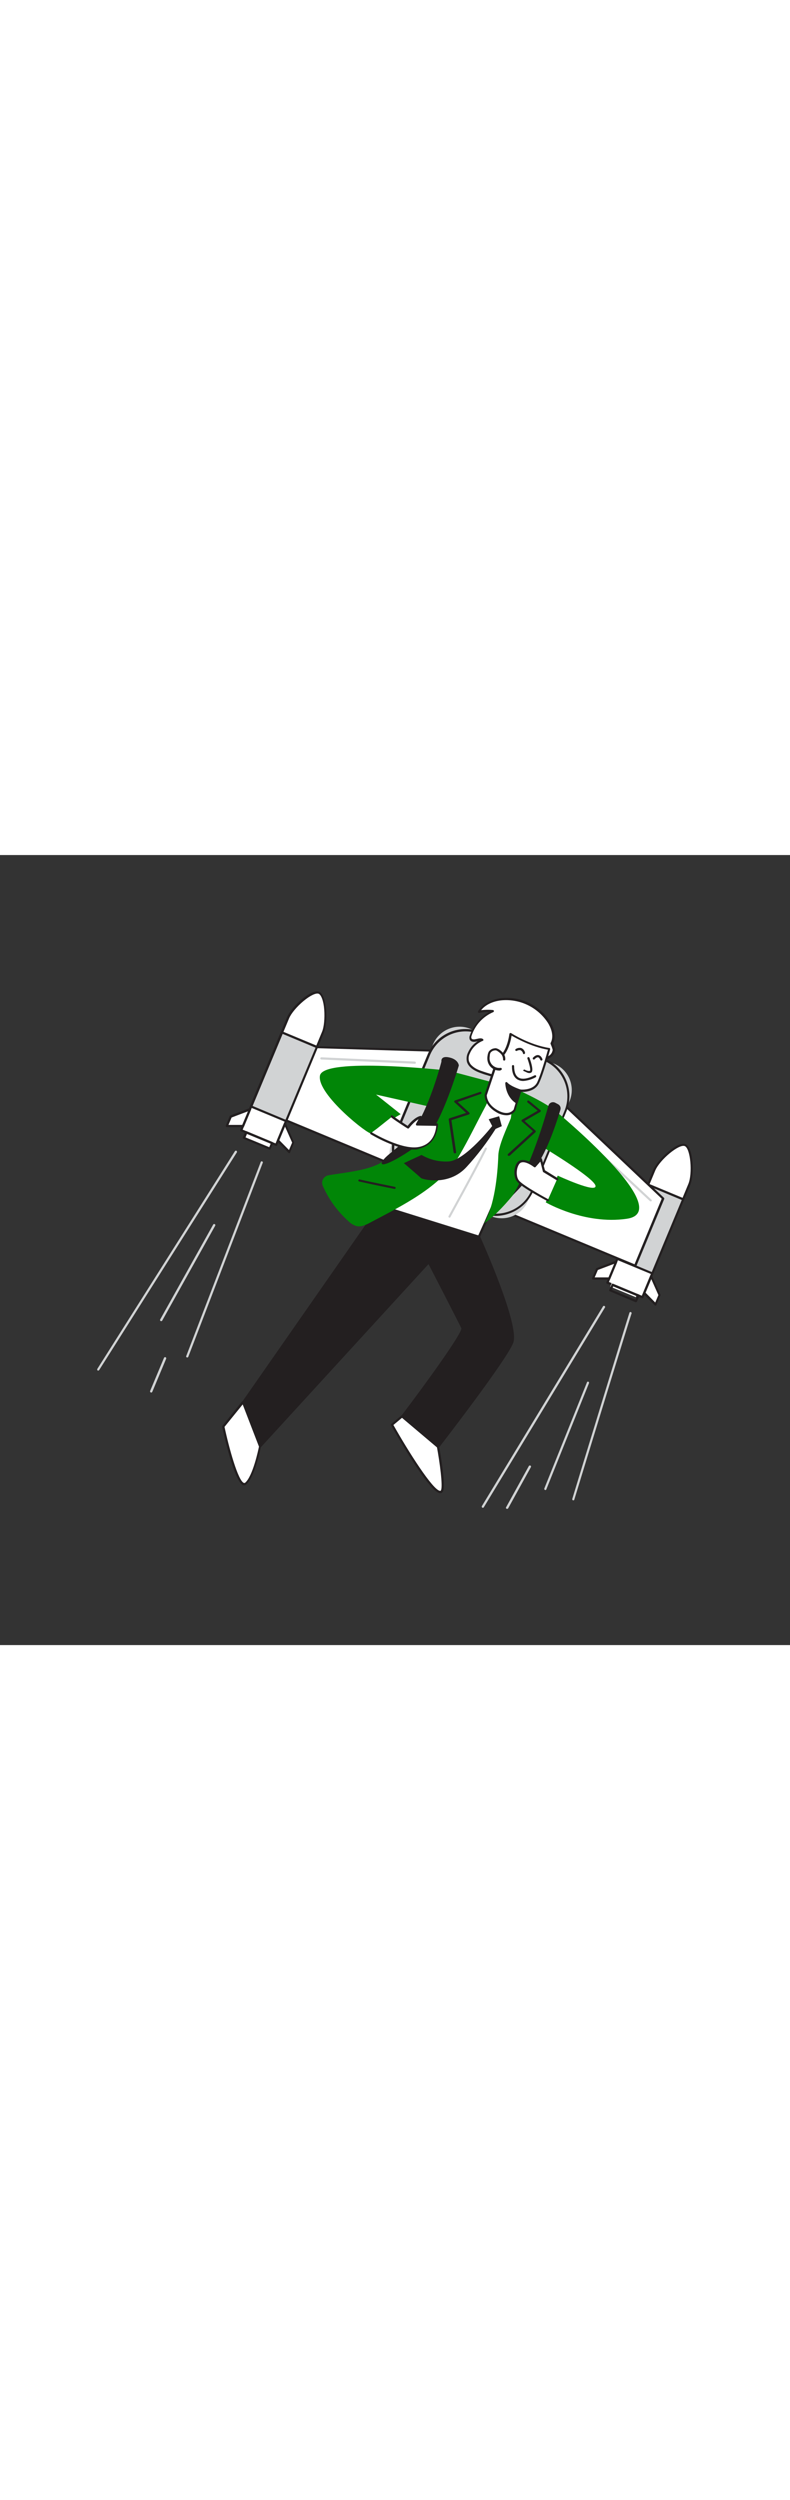 <svg version="1.1" id="Layer_1" xmlns="http://www.w3.org/2000/svg" xmlns:xlink="http://www.w3.org/1999/xlink" x="0px" y="0px" viewBox="0 0 500 500" style="width: 158px;" xml:space="preserve" data-imageid="startup-1-7" imageName="Startup 1" class="illustrations_image">
<rect x="0" y="0" width="500" height="500" fill="#333333" stroke="none"/>
<style type="text/css">
	.st0_startup-1-7{fill:#FFFFFF;}
	.st1_startup-1-7{fill:#231F20;}
	.st2_startup-1-7{fill:#D1D3D4;}
	.st3_startup-1-7{fill:#68E1FD;}
</style>
<g id="Jetpack_startup-1-7">
	<path class="st0_startup-1-7" d="M406.6,279.8l-22.1-9.2l29.6-71.2c2.9-6.9,15.3-17.6,19.6-15.9s5.4,18.2,2.6,25.1L406.6,279.8z"/>
	<path class="st1_startup-1-7" d="M406.6,280.5c-0.1,0-0.2,0-0.3,0l-22.1-9.2c-0.2-0.1-0.3-0.2-0.4-0.4c-0.1-0.2-0.1-0.4,0-0.5l29.6-71.2&#10;&#9;&#9;c2.8-6.6,15.5-18.3,20.5-16.2s5.7,19.4,2.9,26l-29.6,71.2C407.2,280.4,406.9,280.5,406.6,280.5z M385.4,270.2l20.8,8.7l29.4-70.6&#10;&#9;&#9;c2.9-6.8,1.4-22.6-2.2-24.1s-15.8,8.6-18.7,15.5L385.4,270.2z"/>
	
		<rect x="393.1" y="265.8" transform="matrix(0.382 -0.924 0.924 0.382 -9.541 534.827)" class="st0_startup-1-7" width="3.8" height="17.5"/>
	<path class="st1_startup-1-7" d="M402.5,283c-0.1,0-0.2,0-0.3,0l-16.2-6.9c-0.4-0.1-0.5-0.5-0.4-0.9c0,0,0,0,0,0l1.5-3.5&#10;&#9;&#9;c0.1-0.2,0.2-0.3,0.4-0.4c0.2-0.1,0.4-0.1,0.5,0l16.3,6.8c0.4,0.1,0.5,0.5,0.4,0.9c0,0,0,0,0,0l-1.5,3.5c-0.1,0.2-0.2,0.3-0.4,0.4&#10;&#9;&#9;C402.7,283,402.6,283,402.5,283z M387.2,275.2l15,6.2l0.9-2.2l-15-6.2L387.2,275.2z"/>
	
		<rect x="386.2" y="224.8" transform="matrix(0.384 -0.923 0.923 0.384 34.898 525.838)" class="st2_startup-1-7" width="50.8" height="24"/>
	<path class="st1_startup-1-7" d="M412.9,265.5c-0.1,0-0.2,0-0.3-0.1l-22.1-9.2c-0.2-0.1-0.3-0.2-0.4-0.4c-0.1-0.2-0.1-0.4,0-0.5l19.5-46.9&#10;&#9;&#9;c0.1-0.2,0.2-0.3,0.4-0.4c0.2-0.1,0.4-0.1,0.5,0l22.1,9.2c0.4,0.2,0.5,0.6,0.4,0.9l-19.5,46.9C413.4,265.4,413.2,265.5,412.9,265.5&#10;&#9;&#9;z M391.7,255.2l20.8,8.7l19-45.6l-20.8-8.7L391.7,255.2z"/>
	<polygon class="st0_startup-1-7" points="375.4,268 385.6,268 390,257.4 377.9,262 &#9;"/>
	<path class="st1_startup-1-7" d="M375.4,268.7c-0.2,0-0.5-0.1-0.6-0.3c-0.1-0.2-0.2-0.4-0.1-0.6l2.5-6c0.1-0.2,0.2-0.3,0.4-0.4l12.1-4.6&#10;&#9;&#9;c0.3-0.1,0.6,0,0.8,0.2c0.2,0.2,0.2,0.5,0.1,0.8l-4.4,10.6c-0.1,0.3-0.4,0.4-0.6,0.4L375.4,268.7L375.4,268.7z M378.4,262.6l-2,4.7&#10;&#9;&#9;l8.7,0l3.6-8.6L378.4,262.6z"/>
	<polygon class="st0_startup-1-7" points="414.9,284.5 407.8,277.2 412.2,266.6 417.4,278.5 &#9;"/>
	<path class="st1_startup-1-7" d="M414.9,285.2c-0.2,0-0.4-0.1-0.5-0.2l-7.2-7.3c-0.2-0.2-0.3-0.5-0.1-0.8l4.4-10.6c0.1-0.3,0.4-0.4,0.6-0.4l0,0&#10;&#9;&#9;c0.3,0,0.5,0.2,0.6,0.4l5.3,11.9c0.1,0.2,0.1,0.4,0,0.5l-2.5,6c-0.1,0.2-0.3,0.4-0.5,0.4L414.9,285.2z M408.6,277l6.1,6.2l2-4.7&#10;&#9;&#9;l-4.5-10.1L408.6,277z"/>
	<polygon class="st0_startup-1-7" points="188.7,121.2 322.5,125.2 419.7,217.3 402,259.9 171,163.8 &#9;"/>
	<path class="st1_startup-1-7" d="M402,260.6c-0.1,0-0.2,0-0.3-0.1l-230.9-96.1c-0.2-0.1-0.3-0.2-0.4-0.4c-0.1-0.2-0.1-0.4,0-0.5l17.7-42.5&#10;&#9;&#9;c0.1-0.3,0.4-0.4,0.7-0.4l133.8,4c0.2,0,0.3,0.1,0.5,0.2l97.1,92.1c0.2,0.2,0.3,0.5,0.2,0.8l-17.7,42.6c-0.1,0.2-0.2,0.3-0.4,0.4&#10;&#9;&#9;C402.2,260.6,402.1,260.6,402,260.6z M172,163.4L401.6,259l17.2-41.5l-96.6-91.6l-133.1-4L172,163.4z"/>
	<path class="st2_startup-1-7" d="M297.7,110l53.1,22.1c9.2,3.8,13.5,14.4,9.7,23.6l-26.3,63.1c-3.8,9.2-14.4,13.5-23.6,9.7l-53.1-22.1&#10;&#9;&#9;c-9.2-3.8-13.5-14.4-9.7-23.6l26.3-63.1C278,110.6,288.6,106.2,297.7,110z"/>
	<path class="st1_startup-1-7" d="M313.7,228.4c-3.4,0-6.8-0.7-10-2L264,209.8c-13.2-5.5-19.5-20.7-14-33.9c0,0,0,0,0,0l20.7-49.8&#10;&#9;&#9;c5.5-13.2,20.6-19.5,33.8-14c0,0,0,0,0.1,0l39.8,16.5c13.2,5.5,19.5,20.7,14,33.9l-20.7,49.8C333.6,222,324.2,228.3,313.7,228.4&#10;&#9;&#9;L313.7,228.4z M294.7,111.6c-9.9,0-18.8,6-22.6,15.1l-20.7,49.8c-5.2,12.5,0.7,26.9,13.2,32.1c0,0,0,0,0,0l39.8,16.5l0,0&#10;&#9;&#9;c12.5,5.2,26.9-0.7,32.1-13.2c0,0,0,0,0,0l20.7-49.8c5.2-12.5-0.7-26.9-13.3-32.1l-39.8-16.5C301.1,112.2,297.9,111.6,294.7,111.6&#10;&#9;&#9;L294.7,111.6z"/>
	<path class="st0_startup-1-7" d="M174.8,183.4l-22.1-9.2l29.6-71.2c2.9-6.9,15.3-17.6,19.6-15.8s5.4,18.2,2.6,25.1L174.8,183.4z"/>
	<path class="st1_startup-1-7" d="M174.8,184.1c-0.1,0-0.2,0-0.3-0.1l-22.1-9.2c-0.2-0.1-0.3-0.2-0.4-0.4c-0.1-0.2-0.1-0.4,0-0.5l29.6-71.2&#10;&#9;&#9;c1.4-3.3,5.1-7.8,9.4-11.4c2.3-1.9,7.9-6.1,11-4.8s4.1,8.3,4.4,11.2c0.5,5.7-0.1,11.4-1.4,14.8l-29.6,71.2&#10;&#9;&#9;C175.3,183.9,175.1,184.1,174.8,184.1z M153.6,173.8l20.8,8.7l29.4-70.6c1.3-3.1,1.8-8.7,1.4-14.1s-1.9-9.3-3.5-10&#10;&#9;&#9;s-5.4,1.1-9.6,4.6s-7.8,7.8-9.1,10.9L153.6,173.8z"/>
	
		<rect x="161.4" y="171.8" transform="matrix(0.384 -0.923 0.923 0.384 -66.189 262.057)" class="st0_startup-1-7" width="3.8" height="17.6"/>
	<path class="st1_startup-1-7" d="M170.7,186.5c-0.1,0-0.2,0-0.3-0.1l-16.3-6.8c-0.4-0.1-0.5-0.6-0.4-0.9c0,0,0,0,0,0l1.5-3.5&#10;&#9;&#9;c0.1-0.2,0.2-0.3,0.4-0.4c0.2-0.1,0.4-0.1,0.5,0l16.3,6.8c0.2,0.1,0.3,0.2,0.4,0.4c0.1,0.2,0.1,0.4,0,0.5l-1.5,3.5&#10;&#9;&#9;c-0.1,0.2-0.2,0.3-0.4,0.4C170.9,186.5,170.8,186.5,170.7,186.5z M155.4,178.7l15,6.2l0.9-2.2l-15-6.2L155.4,178.7z"/>
	
		<rect x="154.4" y="128.3" transform="matrix(0.384 -0.923 0.923 0.384 -18.814 252.414)" class="st2_startup-1-7" width="50.8" height="24"/>
	<path class="st1_startup-1-7" d="M181.1,169.1c-0.1,0-0.2,0-0.3-0.1l-22.1-9.2c-0.2-0.1-0.3-0.2-0.4-0.4c-0.1-0.2-0.1-0.4,0-0.5l19.5-46.9&#10;&#9;&#9;c0.1-0.2,0.2-0.3,0.4-0.4c0.2-0.1,0.4-0.1,0.5,0l22.1,9.2c0.4,0.1,0.5,0.6,0.4,0.9c0,0,0,0,0,0l-19.5,46.9&#10;&#9;&#9;C181.6,168.9,181.4,169.1,181.1,169.1z M159.9,158.8l20.8,8.7l19-45.6l-20.8-8.7L159.9,158.8z"/>
	<polygon class="st0_startup-1-7" points="143.6,171.6 153.8,171.5 158.2,160.9 146.1,165.6 &#9;"/>
	<path class="st1_startup-1-7" d="M143.6,172.2c-0.2,0-0.5-0.1-0.6-0.3c-0.1-0.2-0.2-0.4-0.1-0.7l2.5-6c0.1-0.2,0.2-0.3,0.4-0.4l12.2-4.6&#10;&#9;&#9;c0.3-0.1,0.6,0,0.8,0.2c0.2,0.2,0.3,0.5,0.1,0.8l-4.4,10.6c-0.1,0.3-0.4,0.4-0.6,0.4L143.6,172.2L143.6,172.2z M146.6,166.1l-2,4.7&#10;&#9;&#9;h8.7l3.6-8.6L146.6,166.1z"/>
	<polygon class="st0_startup-1-7" points="183.1,188 175.9,180.7 180.4,170.1 185.6,182 &#9;"/>
	<path class="st1_startup-1-7" d="M183.1,188.7c-0.2,0-0.4-0.1-0.5-0.2l-7.2-7.3c-0.2-0.2-0.3-0.5-0.1-0.8l4.4-10.6c0.1-0.3,0.4-0.4,0.6-0.4l0,0&#10;&#9;&#9;c0.3,0,0.5,0.2,0.6,0.4l5.2,11.9c0.1,0.2,0.1,0.4,0,0.6l-2.5,6c-0.1,0.2-0.3,0.4-0.5,0.4L183.1,188.7z M176.8,180.5l6.1,6.2l2-4.7&#10;&#9;&#9;l-4.5-10.1L176.8,180.5z"/>
	<path class="st2_startup-1-7" d="M262.5,132.1L262.5,132.1l-59.1-2.7c-0.4,0-0.7-0.3-0.7-0.7s0.3-0.7,0.7-0.7l59.1,2.7c0.4,0,0.7,0.3,0.7,0.7&#10;&#9;&#9;C263.3,131.8,263,132.1,262.5,132.1L262.5,132.1z"/>
	<path class="st2_startup-1-7" d="M411.8,219.2c-0.2,0-0.4-0.1-0.5-0.2l-50.2-46.6c-0.3-0.3-0.3-0.7,0-1s0.7-0.3,1,0l50.2,46.7&#10;&#9;&#9;c0.3,0.3,0.3,0.7,0,1c0,0,0,0,0,0C412.2,219.1,412,219.2,411.8,219.2z"/>
</g>
<g id="Character_startup-1-7">
	<path class="st0_startup-1-7" d="M261.2,349.7l-13.1,10.9c0,0,27.7,49.2,31.7,41.9c1.9-3.5-2.5-28-2.5-28"/>
	<path class="st1_startup-1-7" d="M278.6,403.9c-6.8,0-28.6-38.6-31.1-43c-0.2-0.3-0.1-0.7,0.2-0.9l13-10.9c0.3-0.2,0.8-0.1,1,0.2&#10;&#9;&#9;c0.2,0.3,0.1,0.6-0.1,0.9L249,360.7c9.2,16.4,25.2,41.7,29.6,41.7c0.1,0,0.4,0,0.5-0.4c1.3-2.4-0.8-17.8-2.6-27.5&#10;&#9;&#9;c-0.1-0.4,0.1-0.8,0.5-0.9c0.4-0.1,0.8,0.1,0.9,0.5c0,0,0,0.1,0,0.1c0.5,2.5,4.5,24.8,2.5,28.4&#10;&#9;&#9;C280.1,403.4,279.4,403.9,278.6,403.9L278.6,403.9z"/>
	<path class="st3_startup-1-7 targetColor" d="M351.5,161.9c0,0,77.4,63.6,45.2,68.3c-26.9,3.9-51.3-10.4-51.3-10.4l7.6-16.9c0,0,24.8,11.5,23.9,6.4&#10;&#9;&#9;s-34.5-25.2-34.5-25.2L351.5,161.9z" style="fill: rgb(1, 134, 7);"/>
	<path class="st3_startup-1-7 targetColor" d="M282.5,136.3c0,0-77.9-8.6-80,3.3s31.5,38.2,32.4,36.5s18.7-12.1,18.7-12.1L238,151.6l37.3,8.4L282.5,136.3z" style="fill: rgb(1, 134, 7);"/>
	<path class="st0_startup-1-7" d="M349.2,119.2c2.2-4.2,0.7-9.5-1.9-13.5c-6.6-10.2-18.4-15.8-30.5-14.4c-5.4,0.7-11,3.1-13.8,7.8&#10;&#9;&#9;c3-0.6,6-0.7,9-0.3c-6.7,2.9-11.8,8.5-14.1,15.4c-0.3,0.7-0.3,1.5-0.1,2.2c0.5,1.2,2.3,1.2,3.5,0.9s2.7-0.9,3.9-0.3&#10;&#9;&#9;c-3.8,1.5-6.9,4.5-8.5,8.3c-0.8,1.6-1.1,3.5-0.7,5.3c0.4,1.3,1.1,2.4,2.1,3.3c2.3,2.2,5.4,3.3,8.5,4.3c5.5,1.8,11.2,3.3,16.9,2.6&#10;&#9;&#9;c6.9-0.9,12.5-5,17.5-9.5c2.3-2.1,4.5-2.1,7-3.7c1.5-1,2.4-2.5,2.6-4.3C350.3,121.9,349.8,120.5,349.2,119.2z"/>
	<path class="st1_startup-1-7" d="M320.6,141.6c-4.9,0-9.6-1.4-14.1-2.8c-3.2-1.1-6.4-2.2-8.7-4.4c-1.1-1-1.9-2.2-2.3-3.6c-0.4-2-0.2-4,0.7-5.8&#10;&#9;&#9;c1.3-3,3.4-5.5,6.2-7.2l-0.2,0.1l-0.5,0.1c-1.5,0.4-3.6,0.4-4.4-1.2c-0.3-0.9-0.3-1.8,0.1-2.7c2.1-6.2,6.4-11.5,12.1-14.7&#10;&#9;&#9;c-2.1-0.1-4.2,0.1-6.2,0.5c-0.3,0.1-0.5-0.1-0.7-0.3c-0.1-0.2-0.1-0.5,0-0.8c2.6-4.3,7.8-7.3,14.3-8.2c12.3-1.5,24.4,4.3,31.2,14.7&#10;&#9;&#9;c1.5,2.4,4.7,8.5,2,13.9c0.6,1.3,1,2.7,1.3,4.1c-0.2,2-1.3,3.7-2.9,4.8c-1,0.6-2,1.1-3.1,1.5c-1.4,0.5-2.7,1.2-3.8,2.1&#10;&#9;&#9;c-4.4,4-10.5,8.7-17.9,9.6C322.6,141.5,321.6,141.6,320.6,141.6z M304.1,116c0.5,0,1.1,0.1,1.5,0.4c0.3,0.2,0.5,0.6,0.3,0.9&#10;&#9;&#9;c-0.1,0.1-0.2,0.3-0.4,0.3c-3.6,1.5-6.6,4.3-8.1,7.9c-0.8,1.5-1,3.2-0.6,4.9c0.4,1.1,1,2.2,1.9,2.9c2.1,2.1,5.1,3.1,8.2,4.1&#10;&#9;&#9;c5.3,1.7,10.9,3.3,16.5,2.6c7-0.9,12.6-5.2,17.1-9.3c1.2-1.1,2.7-1.9,4.2-2.4c1-0.4,1.9-0.8,2.8-1.3c1.3-0.8,2.1-2.2,2.3-3.7&#10;&#9;&#9;c-0.3-1.3-0.8-2.5-1.3-3.7c-0.1-0.2-0.1-0.5,0-0.7c2.6-4.8-0.4-10.6-1.8-12.8c-6.5-9.9-18-15.4-29.8-14.1&#10;&#9;&#9;c-5.4,0.7-9.8,2.9-12.4,6.2c2.5-0.3,5-0.4,7.5-0.1c0.3,0,0.6,0.3,0.6,0.6c0,0.3-0.1,0.6-0.4,0.7c-6.5,2.8-11.5,8.2-13.7,14.9&#10;&#9;&#9;c-0.2,0.5-0.3,1.1-0.1,1.7c0.4,0.8,1.7,0.8,2.7,0.5l0.5-0.1C302.5,116.2,303.3,116,304.1,116z"/>
	<path class="st1_startup-1-7" d="M303,241.6c0,0,25.3,56,21,67s-46.8,65.9-46.8,65.9l-22.6-19.1c0,0,39.7-52.4,38.1-56s-21.3-41.5-21.3-41.5&#10;&#9;&#9;L164.5,374.4l-10.8-28L240.4,222L303,241.6z"/>
	<path class="st1_startup-1-7" d="M277.2,375.2c-0.2,0-0.3-0.1-0.5-0.2l-22.6-19.1c-0.3-0.2-0.4-0.7-0.1-1c0,0,0,0,0,0&#10;&#9;&#9;c15-19.7,38.5-52.2,38-55.4c-1.5-3.2-17.8-34.9-20.8-40.6L165.1,374.8c-0.2,0.2-0.4,0.3-0.6,0.2c-0.2,0-0.4-0.2-0.5-0.4l-10.8-28&#10;&#9;&#9;c-0.1-0.2-0.1-0.5,0.1-0.6l86.7-124.4c0.2-0.2,0.5-0.4,0.8-0.3l62.6,19.6c0.2,0.1,0.3,0.2,0.4,0.4c1,2.3,25.4,56.4,21,67.5&#10;&#9;&#9;c-4.3,11-45.2,63.9-46.9,66.1C277.6,375,277.5,375.1,277.2,375.2L277.2,375.2z M255.6,355.2l21.5,18.2c4.6-5.9,42.3-55,46.3-65.2&#10;&#9;&#9;s-18.9-61.8-20.9-66.1l-61.8-19.3l-86.2,123.6l10.2,26.5l106.2-115.7c0.2-0.2,0.4-0.2,0.6-0.2c0.2,0,0.4,0.2,0.5,0.4&#10;&#9;&#9;c0.8,1.5,19.7,38,21.3,41.6S265.4,342.3,255.6,355.2L255.6,355.2z"/>
	<path class="st0_startup-1-7" d="M303,241.6L240.4,222l58.7-76.7c0,0,29.2,14.1,32.8,19.8S303,241.6,303,241.6z"/>
	<path class="st1_startup-1-7" d="M303,242.3c-0.1,0-0.1,0-0.2,0l-62.6-19.6c-0.2-0.1-0.4-0.2-0.5-0.4c-0.1-0.2,0-0.5,0.1-0.6l58.7-76.7&#10;&#9;&#9;c0.2-0.3,0.6-0.4,0.9-0.2c1.2,0.6,29.5,14.3,33.1,20s-25.5,69.9-28.8,77.2C303.5,242.1,303.3,242.3,303,242.3z M241.6,221.6&#10;&#9;&#9;l61.1,19.1c12.5-27.3,31.1-71.4,28.7-75.3c-3.2-5-28.1-17.4-32-19.3L241.6,221.6z"/>
	<path class="st3_startup-1-7 targetColor" d="M314.9,144.6c-1.1-0.1-6.9,12.9-7.4,14c-5.6,10.4-10.8,21.3-16.7,31.4c-11.6,20.1-36.9,32.2-56.5,42.6&#10;&#9;&#9;c-2.6,1.4-5.5,2.8-8.4,2.3c-2.1-0.6-3.9-1.7-5.4-3.2c-6.7-6-12.1-13.3-15.8-21.5c-0.6-1.1-0.9-2.2-0.8-3.4c0.3-2,1.8-3.6,3.8-4.1&#10;&#9;&#9;c10.4-1.8,25.7-3,34.1-8.4c14-8.9,30.1-35.1,40.8-58.1C295.5,139.4,306.8,142.7,314.9,144.6z" style="fill: rgb(1, 134, 7);"/>
	<path class="st3_startup-1-7 targetColor" d="M351.5,161.9c0.3,0.2-12.6,31.1-13.2,32.6c-4.8,11.3-21.7,32-31.8,38.5c6.5-11.6,8.4-29.9,8.9-43&#10;&#9;&#9;c0.2-6.4,5.5-17.5,7.9-23.4c0.2-0.6,2.3-18.9,2-19.1C325.2,147.5,343.4,155.4,351.5,161.9z" style="fill: rgb(1, 134, 7);"/>
	<path class="st0_startup-1-7" d="M329.3,149.1l-3.6,12.4c0,0-3.3,5.2-11,0.8s-7.3-10.4-7.3-10.4l7.6-22.8c0,0,6.2-2.1,8.2-15.9&#10;&#9;&#9;c0,0,11.6,7.6,24.4,9.5c0,0-4.1,15.1-6.9,21.2S329.3,149.1,329.3,149.1z"/>
	<path class="st1_startup-1-7" d="M320.4,164.7c-2.1-0.1-4.2-0.7-6-1.8c-8-4.5-7.7-10.8-7.7-11c0-0.1,0-0.1,0-0.2l7.6-22.8&#10;&#9;&#9;c0.1-0.2,0.2-0.4,0.4-0.4c0,0,5.8-2.2,7.7-15.3c0-0.2,0.2-0.4,0.4-0.5c0.2-0.1,0.5-0.1,0.7,0c0.1,0.1,11.7,7.5,24.1,9.4&#10;&#9;&#9;c0.2,0,0.4,0.1,0.5,0.3c0.1,0.2,0.1,0.4,0.1,0.6c-0.2,0.6-4.1,15.2-7,21.3c-2.6,5.6-9.4,5.7-11.5,5.6l-3.5,11.8&#10;&#9;&#9;c0,0.1,0,0.1-0.1,0.2C324.9,163.7,322.7,164.8,320.4,164.7z M308.1,152c0,0.7,0.1,5.8,7,9.6c6.6,3.7,9.5,0.1,10-0.5l3.6-12.2&#10;&#9;&#9;c0.1-0.3,0.4-0.5,0.8-0.5c0.1,0,8.1,0.8,10.6-4.8c2.4-5.2,5.8-17.2,6.7-20.4c-10.4-1.8-20-7.2-23-8.9c-1.9,11.5-6.8,14.6-8.1,15.2&#10;&#9;&#9;L308.1,152z M325.7,161.4L325.7,161.4z"/>
	<path class="st0_startup-1-7" d="M319.1,129.6c0-1.2-0.3-2.4-1-3.4c-0.7-0.9-1.5-1.7-2.5-2.3c-0.5-0.4-1-0.7-1.6-0.8c-0.4,0-0.9,0-1.3,0.1&#10;&#9;&#9;c-1,0.2-1.9,0.7-2.6,1.5c-0.4,0.7-0.7,1.5-0.8,2.3c-0.2,0.9-0.2,1.8-0.1,2.7c0.5,3.7,3.9,6.4,7.6,5.9c0,0,0.1,0,0.1,0"/>
	<path class="st1_startup-1-7" d="M316,136.4c-3.8,0-7-2.8-7.5-6.6c-0.1-1-0.1-1.9,0.1-2.9c0.1-0.9,0.4-1.9,0.9-2.7c0.8-0.9,1.8-1.6,3-1.8&#10;&#9;&#9;c0.5-0.1,1-0.2,1.6-0.1c0.7,0.2,1.4,0.5,2,0.9c1,0.7,1.9,1.5,2.6,2.4c0.8,1.1,1.2,2.5,1.1,3.8c0,0.4-0.3,0.7-0.7,0.7&#10;&#9;&#9;c-0.4,0-0.7-0.3-0.7-0.7c0-1.1-0.3-2.1-0.9-3c-0.6-0.8-1.4-1.5-2.3-2.1c-0.4-0.3-0.9-0.6-1.4-0.7c-0.3,0-0.7,0-1,0.1&#10;&#9;&#9;c-0.9,0.1-1.6,0.6-2.2,1.2c-0.4,0.6-0.6,1.3-0.6,2c-0.1,0.8-0.2,1.7-0.1,2.5c0.4,3.3,3.5,5.7,6.8,5.3c0,0,0.1,0,0.1,0&#10;&#9;&#9;c0.4-0.1,0.7,0.2,0.8,0.6c0.1,0.4-0.2,0.7-0.6,0.8c0,0,0,0,0,0C316.8,136.4,316.4,136.4,316,136.4z"/>
	<path class="st0_startup-1-7" d="M334.6,128.5c0,0,2.8,7.6,1.5,8.5s-4-0.6-4-0.6"/>
	<path class="st1_startup-1-7" d="M334.9,138c-1.1-0.1-2.3-0.4-3.3-0.9c-0.4-0.2-0.5-0.6-0.4-0.9c0.2-0.4,0.6-0.5,0.9-0.4c0,0,0.1,0,0.1,0.1&#10;&#9;&#9;c0.8,0.4,2.6,1.1,3.3,0.6c0.4-0.5-0.4-4.1-1.7-7.7c-0.1-0.4,0.1-0.8,0.4-0.9c0.4-0.1,0.8,0.1,0.9,0.4c1.4,3.7,2.6,8.3,1.2,9.3&#10;&#9;&#9;C336,137.9,335.4,138,334.9,138z"/>
	<path class="st1_startup-1-7" d="M329.3,149.1c0,0-6.4-2-8.8-4.7c0,0,0.1,8.1,6.5,12.1L329.3,149.1z"/>
	<path class="st1_startup-1-7" d="M327,157.2c-0.1,0-0.3,0-0.4-0.1c-6.6-4.2-6.8-12.3-6.8-12.7c0-0.3,0.2-0.6,0.4-0.7c0.3-0.1,0.6,0,0.8,0.2&#10;&#9;&#9;c2.2,2.5,8.4,4.5,8.5,4.5c0.4,0.1,0.6,0.5,0.5,0.9l-2.3,7.4c-0.1,0.2-0.2,0.4-0.4,0.4C327.2,157.2,327.1,157.2,327,157.2z&#10;&#9;&#9; M321.4,146.1c0.5,3.6,2.4,6.9,5.2,9.2l1.8-5.8C326,148.7,323.6,147.6,321.4,146.1L321.4,146.1z"/>
	<path class="st0_startup-1-7" d="M326.7,123.4c0,0,3.3-2.4,4.9,1.9"/>
	<path class="st1_startup-1-7" d="M331.6,126c-0.3,0-0.6-0.2-0.6-0.5c-0.2-0.9-0.8-1.6-1.6-2c-0.8-0.1-1.5,0-2.2,0.4c-0.3,0.2-0.8,0.1-1-0.2&#10;&#9;&#9;c-0.2-0.3-0.1-0.7,0.2-0.9c1-0.7,2.2-0.9,3.4-0.7c1.3,0.5,2.2,1.6,2.5,2.9c0.1,0.4-0.1,0.8-0.4,0.9c0,0,0,0,0,0&#10;&#9;&#9;C331.7,126,331.7,126,331.6,126z"/>
	<path class="st0_startup-1-7" d="M337.7,128.7c0,0,3-3.6,4.9,0.7"/>
	<path class="st1_startup-1-7" d="M342.6,130.1c-0.3,0-0.5-0.2-0.6-0.4c-0.3-0.7-0.8-1.6-1.5-1.7s-1.8,0.8-2.1,1.2c-0.2,0.3-0.7,0.3-1,0.1&#10;&#9;&#9;c0,0,0,0,0,0c-0.3-0.3-0.3-0.7-0.1-1c0.2-0.2,1.6-1.9,3.4-1.7c1.1,0.2,2,1,2.6,2.5c0.1,0.4,0,0.8-0.4,0.9&#10;&#9;&#9;C342.8,130,342.7,130.1,342.6,130.1z"/>
	<path class="st0_startup-1-7" d="M338.7,140c0,0-14,8.2-14-6.4"/>
	<path class="st1_startup-1-7" d="M331.1,143c-1.2,0-2.4-0.3-3.5-0.9c-2.4-1.4-3.6-4.2-3.6-8.5c0-0.4,0.3-0.7,0.7-0.7l0,0c0.4,0,0.7,0.3,0.7,0.7&#10;&#9;&#9;c0,0,0,0,0,0c0,3.8,1,6.2,2.9,7.3c3.7,2.1,10-1.5,10.1-1.5c0.3-0.2,0.8,0,0.9,0.3c0.1,0.3,0.1,0.7-0.2,0.9&#10;&#9;&#9;C336.6,142,333.9,142.8,331.1,143z"/>
	<path class="st1_startup-1-7" d="M315.9,165.3l-6.6,1.9l2.2,4.3c0,0-16.8,21.5-27.3,22.4c-6.1,0.4-12.1-1-17.4-4.1l-11.2,5.2&#10;&#9;&#9;c0,0,10.2,8.7,10.8,9.4s17.5,5.6,29-7.1c6.8-7.4,12.9-15.5,18.3-24l3.9-1.7L315.9,165.3z"/>
	<path class="st1_startup-1-7" d="M287.8,188.8c-0.3,0-0.6-0.3-0.7-0.6l-3.1-20.8c-0.1-0.3,0.2-0.7,0.5-0.8l10.5-3.4l-7.3-6.7&#10;&#9;&#9;c-0.2-0.2-0.3-0.4-0.2-0.7c0.1-0.2,0.2-0.4,0.5-0.5l15.8-5.4c0.4-0.1,0.8,0.1,0.9,0.4c0,0,0,0,0,0c0.1,0.4-0.1,0.8-0.4,0.9&#10;&#9;&#9;l-14.6,5.1l7.3,6.7c0.2,0.2,0.3,0.4,0.2,0.7c-0.1,0.2-0.2,0.4-0.5,0.5l-11,3.6l3,20.2c0.1,0.4-0.2,0.7-0.6,0.8L287.8,188.8z"/>
	<path class="st1_startup-1-7" d="M249.7,211.3h-0.1c-0.1,0-14.5-2.9-22.3-4.7c-0.4-0.1-0.6-0.5-0.5-0.8s0.5-0.6,0.8-0.5l0,0&#10;&#9;&#9;c7.8,1.8,22.1,4.6,22.3,4.7c0.4,0.1,0.6,0.5,0.5,0.8C250.3,211.1,250,211.3,249.7,211.3L249.7,211.3z"/>
	<path class="st1_startup-1-7" d="M322,190.4c-0.4,0-0.7-0.3-0.7-0.7c0-0.2,0.1-0.4,0.2-0.5l15.8-14.4l-7-6.2c-0.2-0.1-0.3-0.4-0.2-0.6&#10;&#9;&#9;c0-0.2,0.1-0.4,0.3-0.5l9.9-5.7l-6.4-5.2c-0.3-0.2-0.3-0.7-0.1-1c0.2-0.3,0.7-0.3,1-0.1l7.2,5.9c0.2,0.1,0.3,0.4,0.3,0.6&#10;&#9;&#9;c0,0.2-0.2,0.4-0.4,0.6l-9.9,5.7l6.9,6.1c0.1,0.1,0.2,0.3,0.2,0.5c0,0.2-0.1,0.4-0.2,0.5l-16.3,14.9&#10;&#9;&#9;C322.4,190.3,322.2,190.4,322,190.4z"/>
	<path class="st2_startup-1-7" d="M284.5,229.5c-0.4,0-0.7-0.3-0.7-0.7c0-0.1,0-0.2,0.1-0.3c0.1-0.3,15.5-28,23-43c0.2-0.3,0.6-0.5,0.9-0.3&#10;&#9;&#9;c0.3,0.2,0.5,0.6,0.3,0.9c-7.5,15-22.9,42.7-23,43C285,229.4,284.7,229.5,284.5,229.5z"/>
	<path class="st0_startup-1-7" d="M153.8,346.4l-12.4,15.4c0,0,8.7,40.7,14.2,36.1s9-23.5,9-23.5L153.8,346.4z"/>
	<path class="st1_startup-1-7" d="M154.6,398.9c-0.2,0-0.5,0-0.7-0.1c-5.7-2-12.5-33.3-13.3-36.9c-0.1-0.2,0-0.4,0.1-0.6l12.4-15.4&#10;&#9;&#9;c0.2-0.2,0.4-0.3,0.6-0.2c0.3,0,0.5,0.2,0.6,0.4l10.8,28c0,0.1,0,0.3,0,0.4c-0.1,0.8-3.7,19.2-9.3,23.9&#10;&#9;&#9;C155.5,398.7,155.1,398.9,154.6,398.9z M142.1,361.9c2.8,13.2,8.6,34.3,12.3,35.5c0.2,0.1,0.5,0,0.7-0.1c4.9-4.1,8.4-20.9,8.8-22.9&#10;&#9;&#9;l-10.3-26.7L142.1,361.9z"/>
	<path class="st1_startup-1-7" d="M290.4,133.2c0,0-10.6,36-20.4,45.5s-30.8,21.2-28.2,15.6s14.8-10,23.4-25.8s14.2-37.8,14.2-37.8&#10;&#9;&#9;s-0.8-3.9,5-2.6S290.4,133.2,290.4,133.2z"/>
	<path class="st1_startup-1-7" d="M324.6,215.2c6.9-6.7,12.8-14.4,17.6-22.7c6.1-10.7,10.8-25.6,12.5-31.3c0.4-1.4-0.2-2.8-1.5-3.5l-1.9-1&#10;&#9;&#9;c-1.5-0.7-3.3-0.1-4,1.4c-0.1,0.2-0.1,0.3-0.2,0.5C344.4,168.3,336.1,196.1,324.6,215.2z"/>
	<path class="st0_startup-1-7" d="M248.2,165.5c1,1.1,10.2,7,10.2,7s4.1-5.7,8.1-6.6l-2.6,4.6l12.9,0.2c0,0,0,12.2-11.3,14.6s-30.5-9.3-30.5-9.3&#10;&#9;&#9;"/>
	<path class="st1_startup-1-7" d="M262.1,186.4c-11.4,0-26.8-9.3-27.5-9.7c-0.3-0.2-0.4-0.7-0.2-1c0.2-0.3,0.6-0.4,0.9-0.2&#10;&#9;&#9;c0.2,0.1,19.2,11.6,30.1,9.2c9.3-2,10.5-10.7,10.7-13.3l-12.2-0.2c-0.2,0-0.5-0.1-0.6-0.4c-0.1-0.2-0.1-0.5,0-0.7l1.6-2.9&#10;&#9;&#9;c-3.1,1.7-6,5.6-6,5.6c-0.2,0.3-0.6,0.4-1,0.2c-1-0.6-9.4-6-10.4-7.1c-0.3-0.3-0.2-0.7,0-1c0,0,0,0,0,0c0.3-0.3,0.7-0.2,1,0&#10;&#9;&#9;c0,0,0,0,0,0c0.6,0.7,6,4.2,9.5,6.5c1.1-1.5,4.6-5.5,8.1-6.3c0.4-0.1,0.7,0.2,0.8,0.5c0,0.2,0,0.3-0.1,0.5l-2,3.5l11.7,0.2&#10;&#9;&#9;c0.4,0,0.7,0.3,0.7,0.7c0,0.1-0.1,12.8-11.9,15.3C264.5,186.3,263.3,186.4,262.1,186.4z"/>
	<path class="st0_startup-1-7" d="M352.6,205.1l-8.4-5.1l-2-7.5l-3.9,4.4c0,0-5.5-4.6-9.1-2.9c-2.9,1.3-4.1,8.6-1.4,12.2s18.9,12.2,18.9,12.2"/>
	<path class="st1_startup-1-7" d="M346.7,219.1c-0.1,0-0.2,0-0.3-0.1c-0.7-0.4-16.4-8.7-19.2-12.4c-1.9-2.5-1.9-6.3-1.3-8.7&#10;&#9;&#9;c0.5-2.2,1.6-3.9,3-4.5c3.3-1.5,7.8,1.5,9.4,2.6l3.5-3.9c0.3-0.3,0.7-0.3,1-0.1c0.1,0.1,0.2,0.2,0.2,0.3l1.9,7.2l8.1,5&#10;&#9;&#9;c0.3,0.2,0.5,0.6,0.3,1c0,0,0,0,0,0c-0.2,0.3-0.6,0.5-0.9,0.3c0,0,0,0-0.1,0l-8.4-5.1c-0.2-0.1-0.3-0.2-0.3-0.4l-1.6-6.3l-3,3.4&#10;&#9;&#9;c-0.2,0.3-0.7,0.3-1,0.1c0,0,0,0,0,0c-1.5-1.2-5.8-4-8.4-2.8c-0.9,0.4-1.7,1.8-2.2,3.6c-0.6,2.3-0.5,5.6,1,7.6&#10;&#9;&#9;c2.6,3.4,18.5,11.9,18.7,12c0.4,0.2,0.5,0.6,0.3,1c0,0,0,0,0,0C347.2,219,346.9,219.1,346.7,219.1z"/>
</g>
<g id="Thrust_lines_startup-1-7">
	<path class="st2_startup-1-7" d="M62.2,326.3c-0.1,0-0.3,0-0.4-0.1c-0.3-0.2-0.4-0.7-0.2-1l87.1-137.8c0.2-0.3,0.7-0.4,1-0.2c0,0,0,0,0,0&#10;&#9;&#9;c0.3,0.2,0.4,0.7,0.2,1L62.8,325.9C62.6,326.1,62.4,326.3,62.2,326.3z"/>
	<path class="st2_startup-1-7" d="M118.5,318c-0.4,0-0.7-0.3-0.7-0.7c0-0.1,0-0.2,0.1-0.3l47.1-122.7c0.1-0.4,0.6-0.6,0.9-0.4c0,0,0,0,0,0&#10;&#9;&#9;c0.4,0.1,0.6,0.6,0.4,0.9l-47.1,122.7C119.1,317.8,118.8,318,118.5,318z"/>
	<path class="st2_startup-1-7" d="M305.6,413.1c-0.1,0-0.3,0-0.4-0.1c-0.3-0.2-0.4-0.7-0.2-1l76.6-126.3c0.2-0.4,0.6-0.5,1-0.3&#10;&#9;&#9;c0.4,0.2,0.5,0.6,0.3,1c0,0,0,0.1-0.1,0.1l-76.6,126.3C306.1,413,305.9,413.1,305.6,413.1z"/>
	<path class="st2_startup-1-7" d="M362.9,408.4h-0.2c-0.4-0.1-0.6-0.5-0.5-0.9c3.6-12,35.7-116.7,36.2-117.9c0.2-0.4,0.6-0.5,1-0.3c0,0,0,0,0,0&#10;&#9;&#9;c0.3,0.2,0.5,0.6,0.3,0.9c-0.7,1.8-24,77.7-36.2,117.7C363.5,408.2,363.2,408.4,362.9,408.4z"/>
	<path class="st2_startup-1-7" d="M345.2,401.9c-0.1,0-0.2,0-0.3-0.1c-0.4-0.1-0.5-0.6-0.4-0.9c0,0,0,0,0,0l27-67.2c0.1-0.4,0.6-0.5,0.9-0.4&#10;&#9;&#9;s0.5,0.6,0.4,0.9l-27,67.2C345.7,401.7,345.5,401.9,345.2,401.9z"/>
	<path class="st2_startup-1-7" d="M102,295c-0.4,0-0.7-0.3-0.7-0.7c0-0.1,0-0.3,0.1-0.4l33.5-60c0.2-0.4,0.6-0.5,1-0.3c0,0,0,0,0,0&#10;&#9;&#9;c0.4,0.2,0.5,0.6,0.3,1c0,0,0,0,0,0l-33.5,60C102.5,294.9,102.3,295,102,295z"/>
	<path class="st2_startup-1-7" d="M95.7,340.2c-0.1,0-0.2,0-0.3-0.1c-0.4-0.2-0.5-0.6-0.4-0.9l8.8-21c0.2-0.4,0.6-0.5,1-0.4&#10;&#9;&#9;c0.3,0.2,0.5,0.6,0.4,0.9l-8.8,21C96.2,340,96,340.2,95.7,340.2z"/>
	<path class="st2_startup-1-7" d="M320.9,413.8c-0.4,0-0.7-0.3-0.7-0.7c0-0.1,0-0.2,0.1-0.3l14.4-26.1c0.2-0.3,0.6-0.5,1-0.3s0.5,0.6,0.3,1l0,0&#10;&#9;&#9;l-14.4,26.1C321.4,413.7,321.2,413.8,320.9,413.8z"/>
</g>
</svg>